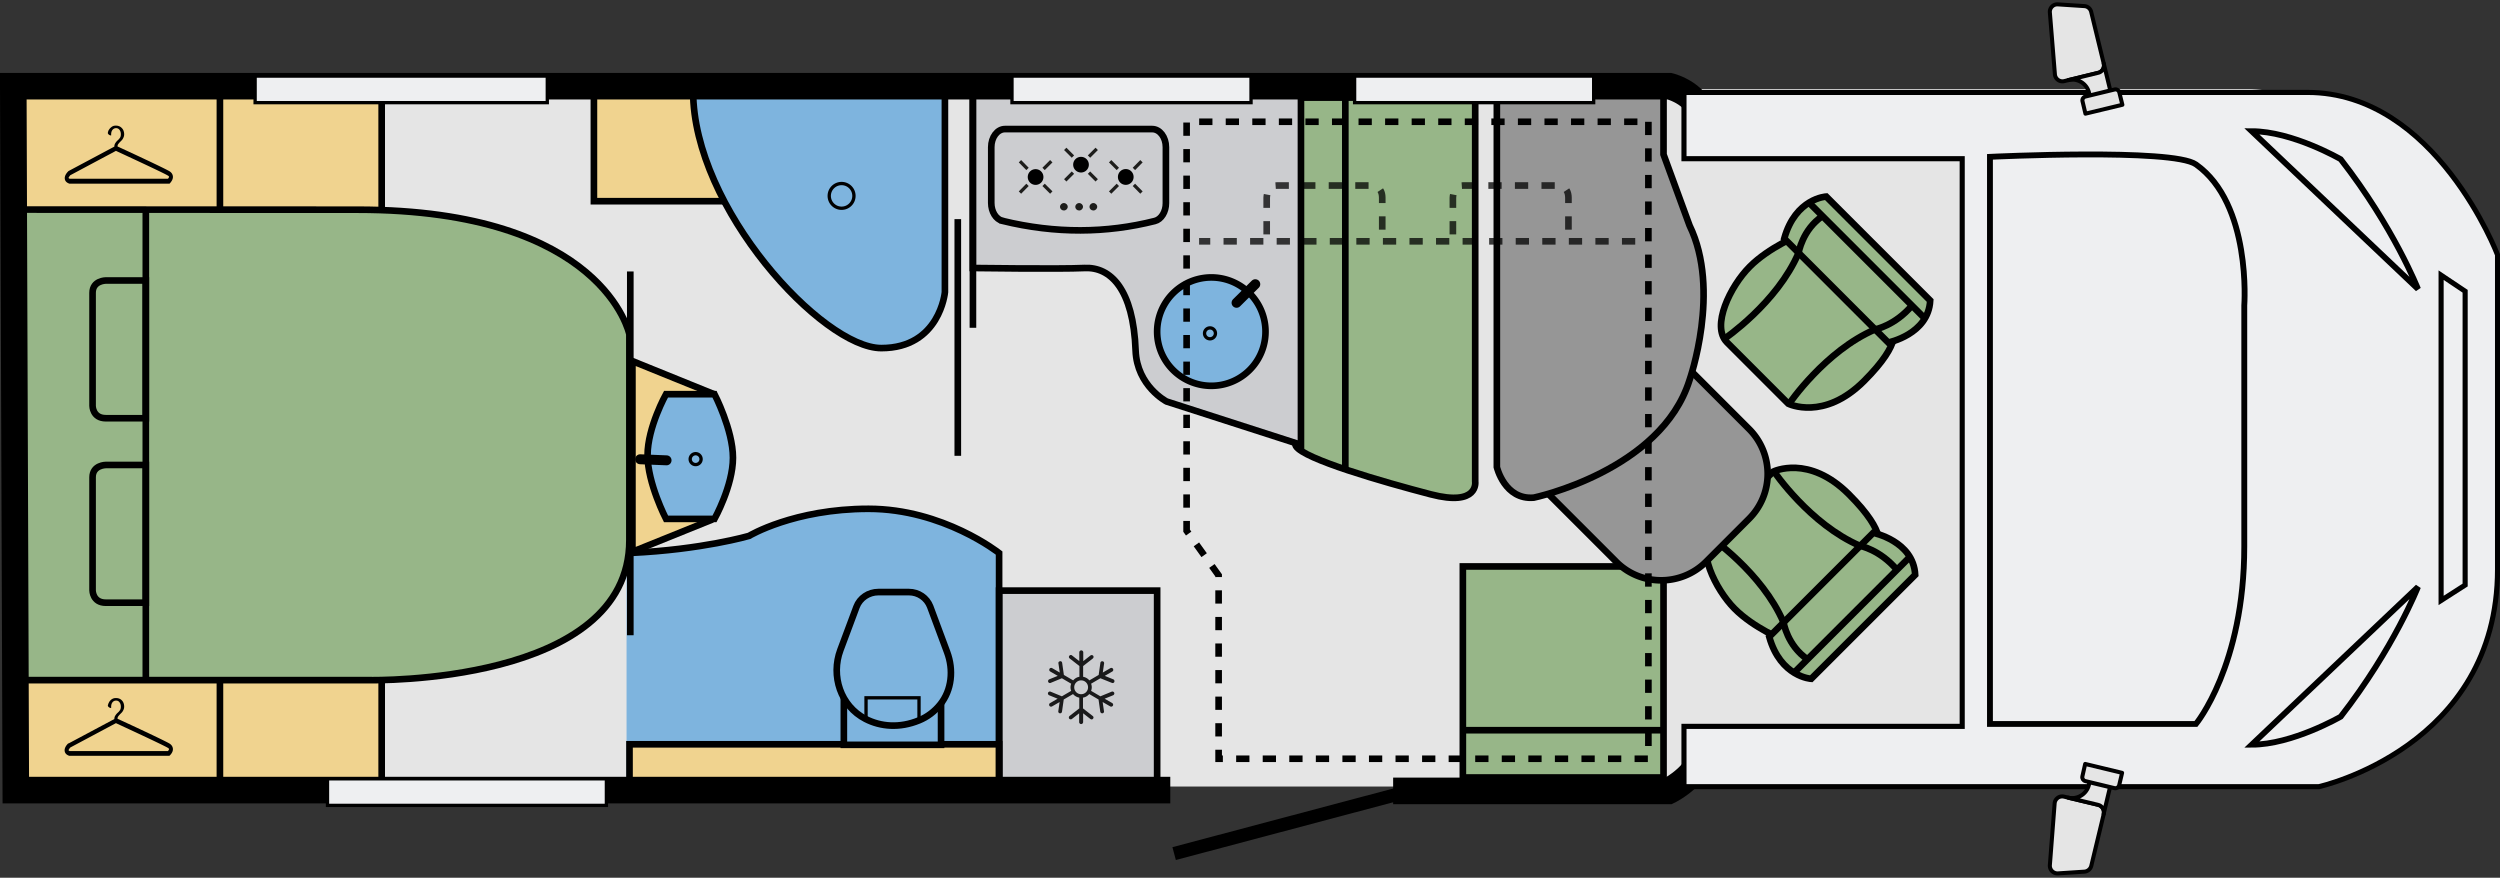 <svg xmlns="http://www.w3.org/2000/svg" xmlns:xlink="http://www.w3.org/1999/xlink" viewBox="0 0 2290 804">
    <rect x="0" y="0" width="2290" height="804" fill="#333333" stroke="none"/>
    <defs>
        <path id="a" d="M0 0h2290v804H0z"/>
    </defs>
    <defs>
        <clipPath id="c">
            <use xlink:href="#a"/>
        </clipPath>
        <clipPath id="d">
            <use xlink:href="#a"/>
        </clipPath>
        <clipPath id="e">
            <use xlink:href="#a"/>
        </clipPath>
        <mask id="g">
            <g filter="url(#b)">
                <use xlink:href="#a" fill-opacity=".75"/>
            </g>
        </mask>
        <mask id="i">
            <g filter="url(#b)">
                <use xlink:href="#a" fill-opacity=".75"/>
            </g>
        </mask>
        <mask id="k">
            <g filter="url(#b)">
                <use xlink:href="#a" fill-opacity=".75"/>
            </g>
        </mask>
        <g id="f" clip-path="url(#c)">
            <path fill="none" stroke="#000" stroke-dasharray="1 1 1" stroke-width=".5" d="M109.4 17.48v-2.76s0-.92.78-.92h7.14s.78 0 .78.92v2.73" transform="matrix(12.165 0 0 12.166 0 2.055)"/>
        </g>
        <g id="h" clip-path="url(#d)">
            <path fill="none" stroke="#000" stroke-dasharray="1 1 1" stroke-width=".5" d="M95.38 17.48v-2.76s0-.92.78-.92h7.14s.78 0 .78.92v2.73" transform="matrix(12.165 0 0 12.166 0 2.055)"/>
        </g>
        <g id="j" clip-path="url(#e)">
            <path fill="none" stroke="#000" stroke-dasharray="1 1 1" stroke-width=".5" d="M123.13 18H90.29" transform="matrix(12.165 0 0 12.166 0 2.055)"/>
        </g>
        <filter id="b" width="100%" height="100%" x="0%" y="0%" filterUnits="objectBoundingBox">
            <feColorMatrix in="SourceGraphic" values="0 0 0 0 1 0 0 0 0 1 0 0 0 0 1 0 0 0 1 0"/>
        </filter>
    </defs>
    <path fill="#e5e5e5" d="M11.191 81.496H2058.63c44.766 0 80.894 31.387 80.894 69.953v499.035c0 38.688-36.25 69.953-80.894 69.953H13.137"/>
    <path fill="#7eb4de" d="M573.93 506.32v214.118h341.218V506.32s-66.296-40.511-125.906-40.511c-59.605 0-103.156 25.062-103.156 25.062s-54.254 17.274-112.156 15.45Zm0 0"/>
    <path fill="#f0d38f" stroke="#000" stroke-width=".5" d="M14.58 7.01h14.16v52.63H14.58Zm0 0" transform="matrix(12.165 0 0 12.166 0 2.055)"/>
    <path fill="none" stroke="#000" d="m105.72 59.5-17.31 4.6" transform="matrix(12.165 0 0 12.166 0 2.055)"/>
    <path fill="#97b688" stroke="#000" stroke-width=".5" d="m128.9 39.96 4.62-4.62s2.67-1.32 5.7 1.71c3.03 3.03 2.13 3.94 2.13 3.94l-7.04 7.04s-2.25-.91-3.7-2.37c-1.45-1.46-2.92-4.49-1.71-5.7Zm0 0" transform="matrix(12.165 0 0 12.166 0 2.055)"/>
    <path fill="#97b688" stroke="#000" stroke-width=".5" d="m133.22 47.78 7.83-7.83s3.03.61 3.16 3.16l-7.83 7.83s-2.31-.13-3.16-3.16Zm0 0" transform="matrix(12.165 0 0 12.166 0 2.055)"/>
    <path fill="none" stroke="#000" stroke-width=".5" d="M128.7 40.22s3.98 2.7 5.6 6.48c0 0 .28 1.74 1.8 2.77m-2.52-14.14s2.7 3.98 6.48 5.6c0 0 1.49.28 2.77 1.8m-7.81 7.82 8.83-8.83" transform="matrix(12.165 0 0 12.166 0 2.055)"/>
    <path fill="#97b688" stroke="#000" stroke-width=".5" d="m130.04 25.61 4.62 4.62s2.67 1.32 5.7-1.71c3.03-3.03 2.13-3.94 2.13-3.94l-7.04-7.04s-2.25.91-3.7 2.37c-1.46 1.46-2.93 4.48-1.71 5.7Zm0 0" transform="matrix(12.165 0 0 12.166 0 2.055)"/>
    <path fill="#97b688" stroke="#000" stroke-width=".5" d="m134.35 17.79 7.83 7.83s3.03-.61 3.16-3.16l-7.83-7.83s-2.31.12-3.16 3.16Zm0 0" transform="matrix(12.165 0 0 12.166 0 2.055)"/>
    <path fill="none" stroke="#000" stroke-width=".5" d="M129.83 25.35s3.98-2.7 5.6-6.48c0 0 .28-1.74 1.8-2.77m-2.51 14.13s2.7-3.98 6.48-5.6c0 0 1.49-.28 2.77-1.8m-7.82-7.81 8.83 8.83" transform="matrix(12.165 0 0 12.166 0 2.055)"/>
    <path fill="#f0d38f" stroke="#000" stroke-width=".5" d="M1.21 7.01h15.35v52.63H1.21Zm0 0" transform="matrix(12.165 0 0 12.166 0 2.055)"/>
    <path fill="#97b688" stroke="#000" stroke-width=".5" d="M.92 15.61v35.43h26.94s19.53.38 19.53-10.53V25s-1.91-9.38-20.48-9.38S.92 15.61.92 15.61Zm0 0" transform="matrix(12.165 0 0 12.166 0 2.055)"/>
    <path fill="#97b688" stroke="#000" stroke-width=".5" d="M7.97 34.84s-1 0-1 .93v8.51s0 .93 1 .93h3.01V34.84Zm0-13.89s-1 0-1 .93v8.51s0 .93 1 .93h3.01V20.95Zm0 0" transform="matrix(12.165 0 0 12.166 0 2.055)"/>
    <path fill="none" stroke="#000" stroke-width=".5" d="M10.98 51.04v-35.6" transform="matrix(12.165 0 0 12.166 0 2.055)"/>
    <path d="M153.883 163.734h-90.02c-.73-.242-.972-.605-1.093-.726.12-.488.851-1.703 1.703-2.555l41.726-22.266c5.473 2.555 43.184 19.954 47.563 22.63.851.488 1.093.972 1.093 1.093 0 .488-.484 1.219-.972 1.824m4.5-2.066c-.121-1.34-.73-3.285-3.04-4.746-4.5-2.797-41.238-19.828-47.687-22.75 0-.973.246-1.703.73-2.309.489-.61.973-1.218 1.583-1.828.488-.484.851-.851 1.34-1.336a7.842 7.842 0 0 0 1.214-1.582c.364-.61.61-1.215.852-1.824.242-.73.363-1.461.363-2.313a9.334 9.334 0 0 0-.605-3.285 7.064 7.064 0 0 0-1.582-2.433c-.852-.852-1.582-1.336-2.555-1.703-.973-.364-1.824-.485-2.922-.485-.972 0-1.824.121-2.676.485-.73.367-1.457.851-2.066 1.46-.73.61-1.215 1.34-1.703 2.07-.488.852-.73 1.825-.852 2.677 0 .605.364 1.093.973 1.582a3.32 3.32 0 0 0 2.066.726v-1.094c0-1.703.489-3.164 1.34-4.136.852-.973 1.946-1.457 3.164-1.457 1.336 0 2.309.484 3.16 1.578.852 1.097 1.22 2.433 1.22 4.015 0 1.34-.243 2.434-.852 3.286-.61.851-1.22 1.582-1.946 2.191a10.96 10.96 0 0 0-2.191 2.555c-.61.851-.973 1.945-.973 3.285L62.77 156.68l-.122.12c-.609.61-3.77 3.653-3.285 7.06.242 1.945 1.582 3.406 3.895 4.257l.242.121h91.723l.484-.367c.121-.363 2.922-2.918 2.676-6.203m-4.5 526.285h-90.02c-.73-.242-.972-.61-1.093-.73.12-.485.851-1.703 1.703-2.555l41.726-22.262c5.473 2.555 43.184 19.95 47.563 22.63.851.484 1.093.972 1.093 1.093 0 .363-.484 1.215-.972 1.824m4.5-2.066c-.121-1.34-.73-3.285-3.04-4.746-4.5-2.797-41.238-19.828-47.687-22.75 0-.973.246-1.703.73-2.313.489-.605.973-1.215 1.583-1.824.488-.484.851-.852 1.34-1.336a7.953 7.953 0 0 0 1.214-1.582c.364-.61.61-1.219.852-1.824.242-.73.363-1.461.363-2.313a9.317 9.317 0 0 0-.605-3.285 7.064 7.064 0 0 0-1.582-2.434c-.73-.73-1.461-1.214-2.434-1.582-.972-.363-1.824-.484-2.918-.484-.976 0-1.828.121-2.68.484a6.927 6.927 0 0 0-2.187 1.461c-.61.61-1.215 1.336-1.582 2.188-.484.851-.73 1.707-.973 2.68 0 .605.364 1.093.973 1.582a3.32 3.32 0 0 0 2.066.726v-1.215c0-1.703.489-3.164 1.34-4.136.852-.973 1.946-1.461 3.164-1.461 1.336 0 2.309.488 3.16 1.582.852 1.093 1.22 2.433 1.22 4.015 0 1.34-.243 2.434-.852 3.285-.61.852-1.22 1.582-1.946 2.188a11.121 11.121 0 0 0-2.191 2.555c-.61.851-.973 1.949-.973 3.285L62.77 681.02l-.243-.122c-.609.606-3.773 3.649-3.285 7.055.242 1.945 1.582 3.406 3.89 4.258l.247.121h91.719l.488-.363c.242-.367 3.043-2.797 2.797-6.082"/>
    <path fill="#97b688" stroke="#000" stroke-width=".5" d="M110.15 42.48h15.11v15.89h-15.11Zm0 0" transform="matrix(12.165 0 0 12.166 0 2.055)"/>
    <path fill="#969696" stroke="#000" stroke-width=".5" d="m121.7 42.13-6.25-6.25a4.775 4.775 0 0 1 0-6.76l3.24-3.24a4.774 4.774 0 0 1 6.76 0l6.25 6.25a4.774 4.774 0 0 1 0 6.76l-3.24 3.24c-1.87 1.86-4.9 1.86-6.76 0Zm0 0" transform="matrix(12.165 0 0 12.166 0 2.055)"/>
    <path fill="#969696" stroke="#000" stroke-width=".5" d="M112.71 6.85V35s.59 2.49 2.78 2.3c0 0 9.59-2.01 11.73-8.86 0 0 2.38-6.74 0-11.63l-1.96-5.35V6.32Zm0 0" transform="matrix(12.165 0 0 12.166 0 2.055)"/>
    <path fill="#97b688" stroke="#000" stroke-width=".5" d="M111.08 7.18v28.91s.29 1.91-3.35.96-9.57-2.66-10.15-3.63c-.57-.97 0-26.24 0-26.24Zm0 0" transform="matrix(12.165 0 0 12.166 0 2.055)"/>
    <path fill="none" stroke="#000" stroke-width=".5" d="M101.3 5.56v29.75" transform="matrix(12.165 0 0 12.166 0 2.055)"/>
    <path fill="#cccdd0" stroke="#000" stroke-width=".5" d="M97.96 6.69v26.63l-10.12-3.26s-2.23-1.16-2.33-3.83c-.17-4.66-1.91-6.31-3.83-6.22-1.92.09-8.43 0-8.43 0V6.7Zm0 0" transform="matrix(12.165 0 0 12.166 0 2.055)"/>
    <use xlink:href="#f" mask="url(#g)"/>
    <use xlink:href="#h" mask="url(#i)"/>
    <path fill="#7eb4de" stroke="#000" stroke-width=".5" d="M95.29 24.8a4.08 4.08 0 1 1-8.16 0 4.08 4.08 0 0 1 8.16 0Zm0 0" transform="matrix(12.165 0 0 12.166 0 2.055)"/>
    <path fill="none" stroke="#000" stroke-linecap="round" stroke-width=".75" d="m94.52 21.23-1.41 1.4" transform="matrix(12.165 0 0 12.166 0 2.055)"/>
    <path fill="none" stroke="#000" stroke-width=".25" d="M91.52 24.93a.41.41 0 1 1-.82 0 .41.41 0 0 1 .82 0Zm0 0" transform="matrix(12.165 0 0 12.166 0 2.055)"/>
    <use xlink:href="#j" mask="url(#k)"/>
    <path fill="none" stroke="#000" stroke-dasharray="1 1 1" stroke-width=".5" d="M124.12 9v47.96H91.76V43.15l-2.41-3.36V9Zm0 0" transform="matrix(12.165 0 0 12.166 0 2.055)"/>
    <path fill="#f0d38f" stroke="#000" stroke-width=".5" d="M44.72 6.75H56.4v8.23H44.72Zm0 0" transform="matrix(12.165 0 0 12.166 0 2.055)"/>
    <path fill="#7eb4de" stroke="#000" stroke-width=".5" d="M52.19 6.7h18.96v15.13s-.38 4.21-4.79 4.21S52.19 15.51 52.19 6.7Zm0 0" transform="matrix(12.165 0 0 12.166 0 2.055)"/>
    <path fill="none" stroke="#000" stroke-width=".25" d="M64.3 14.58a.93.93 0 1 1-1.86 0 .93.93 0 0 1 1.86 0Zm0 0" transform="matrix(12.165 0 0 12.166 0 2.055)"/>
    <path fill="#cccdd0" stroke="#000" stroke-width=".5" d="M75.48 16.46c4.02.98 7.84.93 11.48.01.48-.12.83-.69.83-1.34v-4.22c0-.75-.46-1.36-1.03-1.36H75.67c-.57 0-1.03.61-1.03 1.36v4.2c0 .66.35 1.23.84 1.35Zm0 0" transform="matrix(12.165 0 0 12.166 0 2.055)"/>
    <path d="M1038.375 162.031a7.177 7.177 0 1 1-14.352 0 7.176 7.176 0 0 1 14.352 0Zm0 0"/>
    <path fill="none" stroke="#1d1d1b" stroke-width=".25" d="m85.38 13.75.57.58m-2.36-2.36.58.58m1.21 0 .57-.58m-2.36 2.36.58-.58" transform="matrix(12.165 0 0 12.166 0 2.055)"/>
    <path d="M997.383 150.84a7.18 7.18 0 0 1-7.18 7.18 7.18 7.18 0 0 1-7.176-7.18 7.176 7.176 0 0 1 7.176-7.176 7.177 7.177 0 0 1 7.18 7.176Zm0 0"/>
    <path fill="none" stroke="#1d1d1b" stroke-width=".25" d="m82 12.83.58.58m-2.37-2.37.58.58m1.21 0 .58-.58m-2.37 2.37.58-.58" transform="matrix(12.165 0 0 12.166 0 2.055)"/>
    <path d="M955.777 162.031a7.177 7.177 0 1 1-14.351 0 7.176 7.176 0 0 1 14.351 0Zm0 0"/>
    <path fill="none" stroke="#1d1d1b" stroke-width=".25" d="m78.58 13.75.58.58m-2.36-2.36.57.58m1.21 0 .58-.58m-2.36 2.36.57-.58" transform="matrix(12.165 0 0 12.166 0 2.055)"/>
    <path fill="#1d1d1b" d="M992.027 189.406c0 1.824-1.578 3.406-3.527 3.406-1.945 0-3.527-1.46-3.527-3.406 0-1.824 1.582-3.406 3.527-3.406 1.95 0 3.527 1.582 3.527 3.406m-13.987 0c0 1.824-1.583 3.406-3.528 3.406-1.946 0-3.528-1.46-3.528-3.406 0-1.824 1.582-3.406 3.528-3.406 1.945 0 3.527 1.582 3.527 3.406m27.008 0c0 1.824-1.582 3.406-3.527 3.406-1.95 0-3.532-1.46-3.532-3.406 0-1.824 1.582-3.406 3.532-3.406 1.945 0 3.527 1.582 3.527 3.406"/>
    <path fill="#cccdd0" stroke="#000" stroke-width=".5" d="M75.23 44.3h11.9v14.47h-11.9Zm0 0" transform="matrix(12.165 0 0 12.166 0 2.055)"/>
    <path fill="#1a1a1b" d="M1018.547 625.543c.246.121.488.121.61.121.73 0 1.34-.363 1.581-1.094.364-.851-.12-1.945-.972-2.312l-7.786-3.16 6.934-4.016c.852-.488 1.094-1.582.606-2.434-.485-.851-1.579-1.093-2.43-.609l-6.934 4.016 1.215-8.395c.121-.972-.488-1.824-1.46-1.945-.973-.121-1.825.484-1.946 1.457l-1.582 11.074-8.516 4.984c-1.457-1.703-3.527-2.918-5.715-3.28v-9.856l8.88-6.934c.73-.61.85-1.703.363-2.433-.606-.73-1.704-.852-2.43-.368l-6.692 5.235v-8.032c0-.972-.851-1.824-1.824-1.824-.972 0-1.824.852-1.824 1.824v8.032l-6.691-5.235c-.73-.605-1.825-.484-2.434.368-.61.73-.488 1.824.363 2.433l8.883 6.934v9.855c-2.312.364-4.258 1.578-5.719 3.281l-8.515-4.984-1.582-11.074c-.121-.973-.973-1.703-1.946-1.457-.972.12-1.703.972-1.46 1.945l1.218 8.395-6.933-4.016c-.852-.484-1.95-.242-2.434.61-.488.851-.242 1.945.61 2.433l6.933 4.016-7.785 3.16c-.852.367-1.34 1.46-.977 2.312.246.73.977 1.094 1.582 1.094.246 0 .489 0 .61-.121l10.34-4.258 8.515 4.988c-.367 1.094-.61 2.192-.61 3.286 0 1.093.243 2.312.61 3.285l-8.515 4.988-10.34-4.258c-.852-.367-1.946.121-2.313.973-.363.851.121 1.945.973 2.312l7.785 3.16-6.934 4.016c-.851.488-1.093 1.582-.605 2.434.363.61.973.851 1.582.851.242 0 .605-.12.848-.242l6.937-4.015-1.219 8.394c-.12.973.489 1.824 1.461 1.945h.242c.852 0 1.582-.609 1.704-1.582l1.582-11.07 8.515-4.988c1.461 1.703 3.528 2.922 5.719 3.285v9.855l-8.883 6.934c-.73.61-.851 1.703-.363 2.434.605.73 1.703.851 2.433.363l6.688-5.23v8.03c0 .973.852 1.825 1.824 1.825.977 0 1.828-.852 1.828-1.824v-8.032l6.688 5.23c.367.247.73.368 1.097.368.485 0 1.094-.246 1.336-.73.61-.73.489-1.825-.363-2.434l-8.883-6.934v-9.855c2.313-.363 4.258-1.582 5.72-3.285l8.515 4.988 1.582 11.07c.12.852.851 1.582 1.703 1.582h.242c.973-.12 1.703-.972 1.461-1.945l-1.219-8.394 6.938 4.015c.242.121.605.242.847.242.61 0 1.22-.363 1.582-.851.489-.852.247-1.946-.605-2.434l-6.934-4.015 7.786-3.16c.851-.368 1.335-1.462.972-2.313-.367-.852-1.46-1.34-2.312-.973l-10.34 4.258-8.516-4.988c.367-1.094.61-2.192.61-3.285a9.23 9.23 0 0 0-.61-3.286l8.516-4.988Zm-28.223 10.34a6.28 6.28 0 0 1-6.324-6.324 6.284 6.284 0 0 1 6.324-6.329 6.285 6.285 0 0 1 6.328 6.329 6.281 6.281 0 0 1-6.328 6.324Zm0 0"/>
    <path fill="#f0d38f" stroke="#000" stroke-width=".5" d="M47.4 55.87h27.83v2.73H47.4Zm0 0" transform="matrix(12.165 0 0 12.166 0 2.055)"/>
    <path fill="none" stroke="#000" stroke-width=".5" d="M75.23 58.94V41.47s-4.21-3.33-9.83-3.33-9 2.04-9 2.04-3.52 1.03-8.89 1.28" transform="matrix(12.165 0 0 12.166 0 2.055)"/>
    <path fill="#7eb4de" stroke="#000" stroke-width=".5" d="M70.86 52.22s0-.77-.66-.77h-6s-.66 0-.66.77v3.69h7.32Zm0 0" transform="matrix(12.165 0 0 12.166 0 2.055)"/>
    <path fill="#7eb4de" stroke="#000" stroke-width=".5" d="M71.32 48.94c.49 1.32.36 2.84-.53 3.94-.41.51-.95.93-1.59 1.19-1.46.6-2.89.48-4.03-.11-1.88-.97-2.62-3.24-1.89-5.19l1.21-3.24c.25-.67.91-1.12 1.65-1.12h2.3c.72 0 1.35.44 1.6 1.09Zm0 0" transform="matrix(12.165 0 0 12.166 0 2.055)"/>
    <path fill="none" stroke="#000" stroke-width=".25" d="M69.2 54.12v-1.75h-3.99v1.56" transform="matrix(12.165 0 0 12.166 0 2.055)"/>
    <path fill="none" stroke="#000" stroke-width=".5" d="M73.26 6.7v17.81m-1.14-8.18v17.82m38.03 20.66h15.11" transform="matrix(12.165 0 0 12.166 0 2.055)"/>
    <path fill="#f0d38f" stroke="#000" stroke-width=".5" d="m47.61 41.38 5.92-2.39s.78-2.19.78-4.68c0-2.49-.57-4.81-.57-4.81l-6.12-2.48v14.36Zm0 0" transform="matrix(12.165 0 0 12.166 0 2.055)"/>
    <path fill="none" stroke="#000" stroke-width=".5" d="M47.46 20.27v27.39" transform="matrix(12.165 0 0 12.166 0 2.055)"/>
    <path fill="#7eb4de" stroke="#000" stroke-width=".5" d="M53.8 29.51h-3.65s-1.39 2.49-1.39 4.6c0 2.11 1.39 4.79 1.39 4.79h3.65s1.39-2.49 1.39-4.6c0-2.11-1.39-4.79-1.39-4.79Zm0 0" transform="matrix(12.165 0 0 12.166 0 2.055)"/>
    <path fill="none" stroke="#000" stroke-linecap="round" stroke-width=".75" d="m48.2 34.41 1.99.08" transform="matrix(12.165 0 0 12.166 0 2.055)"/>
    <path fill="none" stroke="#000" stroke-width=".25" d="M52.79 34.4a.41.41 0 1 1-.82 0 .41.41 0 0 1 .82 0Zm0 0" transform="matrix(12.165 0 0 12.166 0 2.055)"/>
    <path fill="none" stroke="#000" stroke-miterlimit="10" stroke-width="2" d="M104.9 59.38h20.74s2.73-1.31 2.73-3.72m-40.25 3.66H1.19L1 6.32h124.71s2.49.61 2.49 2.74" transform="matrix(12.165 0 0 12.166 0 2.055)"/>
    <path fill="#eeeff1" stroke="#000" stroke-width=".25" d="M24.66 58.47h21v2h-21ZM19.21 5.56h22v2h-22Zm56.99 0h18v2h-18Zm25.8 0h18v2h-18Zm0 0" transform="matrix(12.165 0 0 12.166 0 2.055)"/>
    <path fill="#eeeff1" stroke="#000" stroke-width=".385" d="M126.79 59.06h47.82s13.45-2.96 13.45-16.37V19.02s-4.65-12.23-14.31-12.23H126.8v4.99h20.95v42.74H126.8v4.54Zm0 0" transform="matrix(12.165 0 0 12.166 0 2.055)"/>
    <path fill="#eeeff1" stroke="#000" stroke-width=".385" d="m185.62 21.76-1.81-1.21v24.49l1.81-1.16Zm0 0" transform="matrix(12.165 0 0 12.166 0 2.055)"/>
    <path fill="#eeeff1" stroke="#000" stroke-width=".441" d="M182.07 21.59s-1.8-4.6-5.82-9.77c0 0-3.64-2.11-6.7-2.11Zm0 22.43s-1.8 4.6-5.82 9.77c0 0-3.64 2.11-6.7 2.11Zm-32.23-32.38v42.7h15.51s3.64-4.39 3.64-13.36V22.83s.57-7.64-3.64-10.62c-1.75-1.24-15.51-.57-15.51-.57Zm0 0" transform="matrix(12.165 0 0 12.166 0 2.055)"/>
    <path fill="#e5e5e5" stroke="#000" stroke-linecap="round" stroke-linejoin="round" stroke-miterlimit="10" stroke-width=".304" d="m158.41 4.63-.95-3.91a.565.565 0 0 0-.52-.43l-1.99-.13a.565.565 0 0 0-.6.61l.38 4.66c.03.35.36.59.7.51l2.56-.62c.31-.08.49-.39.42-.69Zm0 0" transform="matrix(12.165 0 0 12.166 0 2.055)"/>
    <path fill="#e5e5e5" stroke="#000" stroke-linecap="round" stroke-linejoin="round" stroke-miterlimit="10" stroke-width=".304" d="M157.3 6.81c-.17-.69-.87-1.12-1.56-.95l2.25-.55c.31-.07.49-.38.42-.69l.49 2.02-1.55.38Zm-.49.65c-.04-.16.06-.32.22-.36l2.19-.53c.16-.04.32.06.36.22l.23.93-2.78.67Zm1.6 53.65-.94 3.91c-.06.24-.27.42-.52.44l-1.99.13a.578.578 0 0 1-.61-.61l.36-4.66c.03-.35.36-.59.7-.51l2.56.61c.32.08.51.39.44.69Zm0 0" transform="matrix(12.165 0 0 12.166 0 2.055)"/>
    <path fill="#e5e5e5" stroke="#000" stroke-linecap="round" stroke-linejoin="round" stroke-miterlimit="10" stroke-width=".304" d="M157.29 58.93c-.17.69-.86 1.12-1.56.96l2.25.54c.31.07.49.38.42.69l.48-2.02-1.55-.37Zm-.49-.65c-.04.16.06.32.22.36l2.19.53c.16.04.32-.06.36-.22l.22-.93-2.78-.67Zm0 0" transform="matrix(12.165 0 0 12.166 0 2.055)"/>
</svg>
